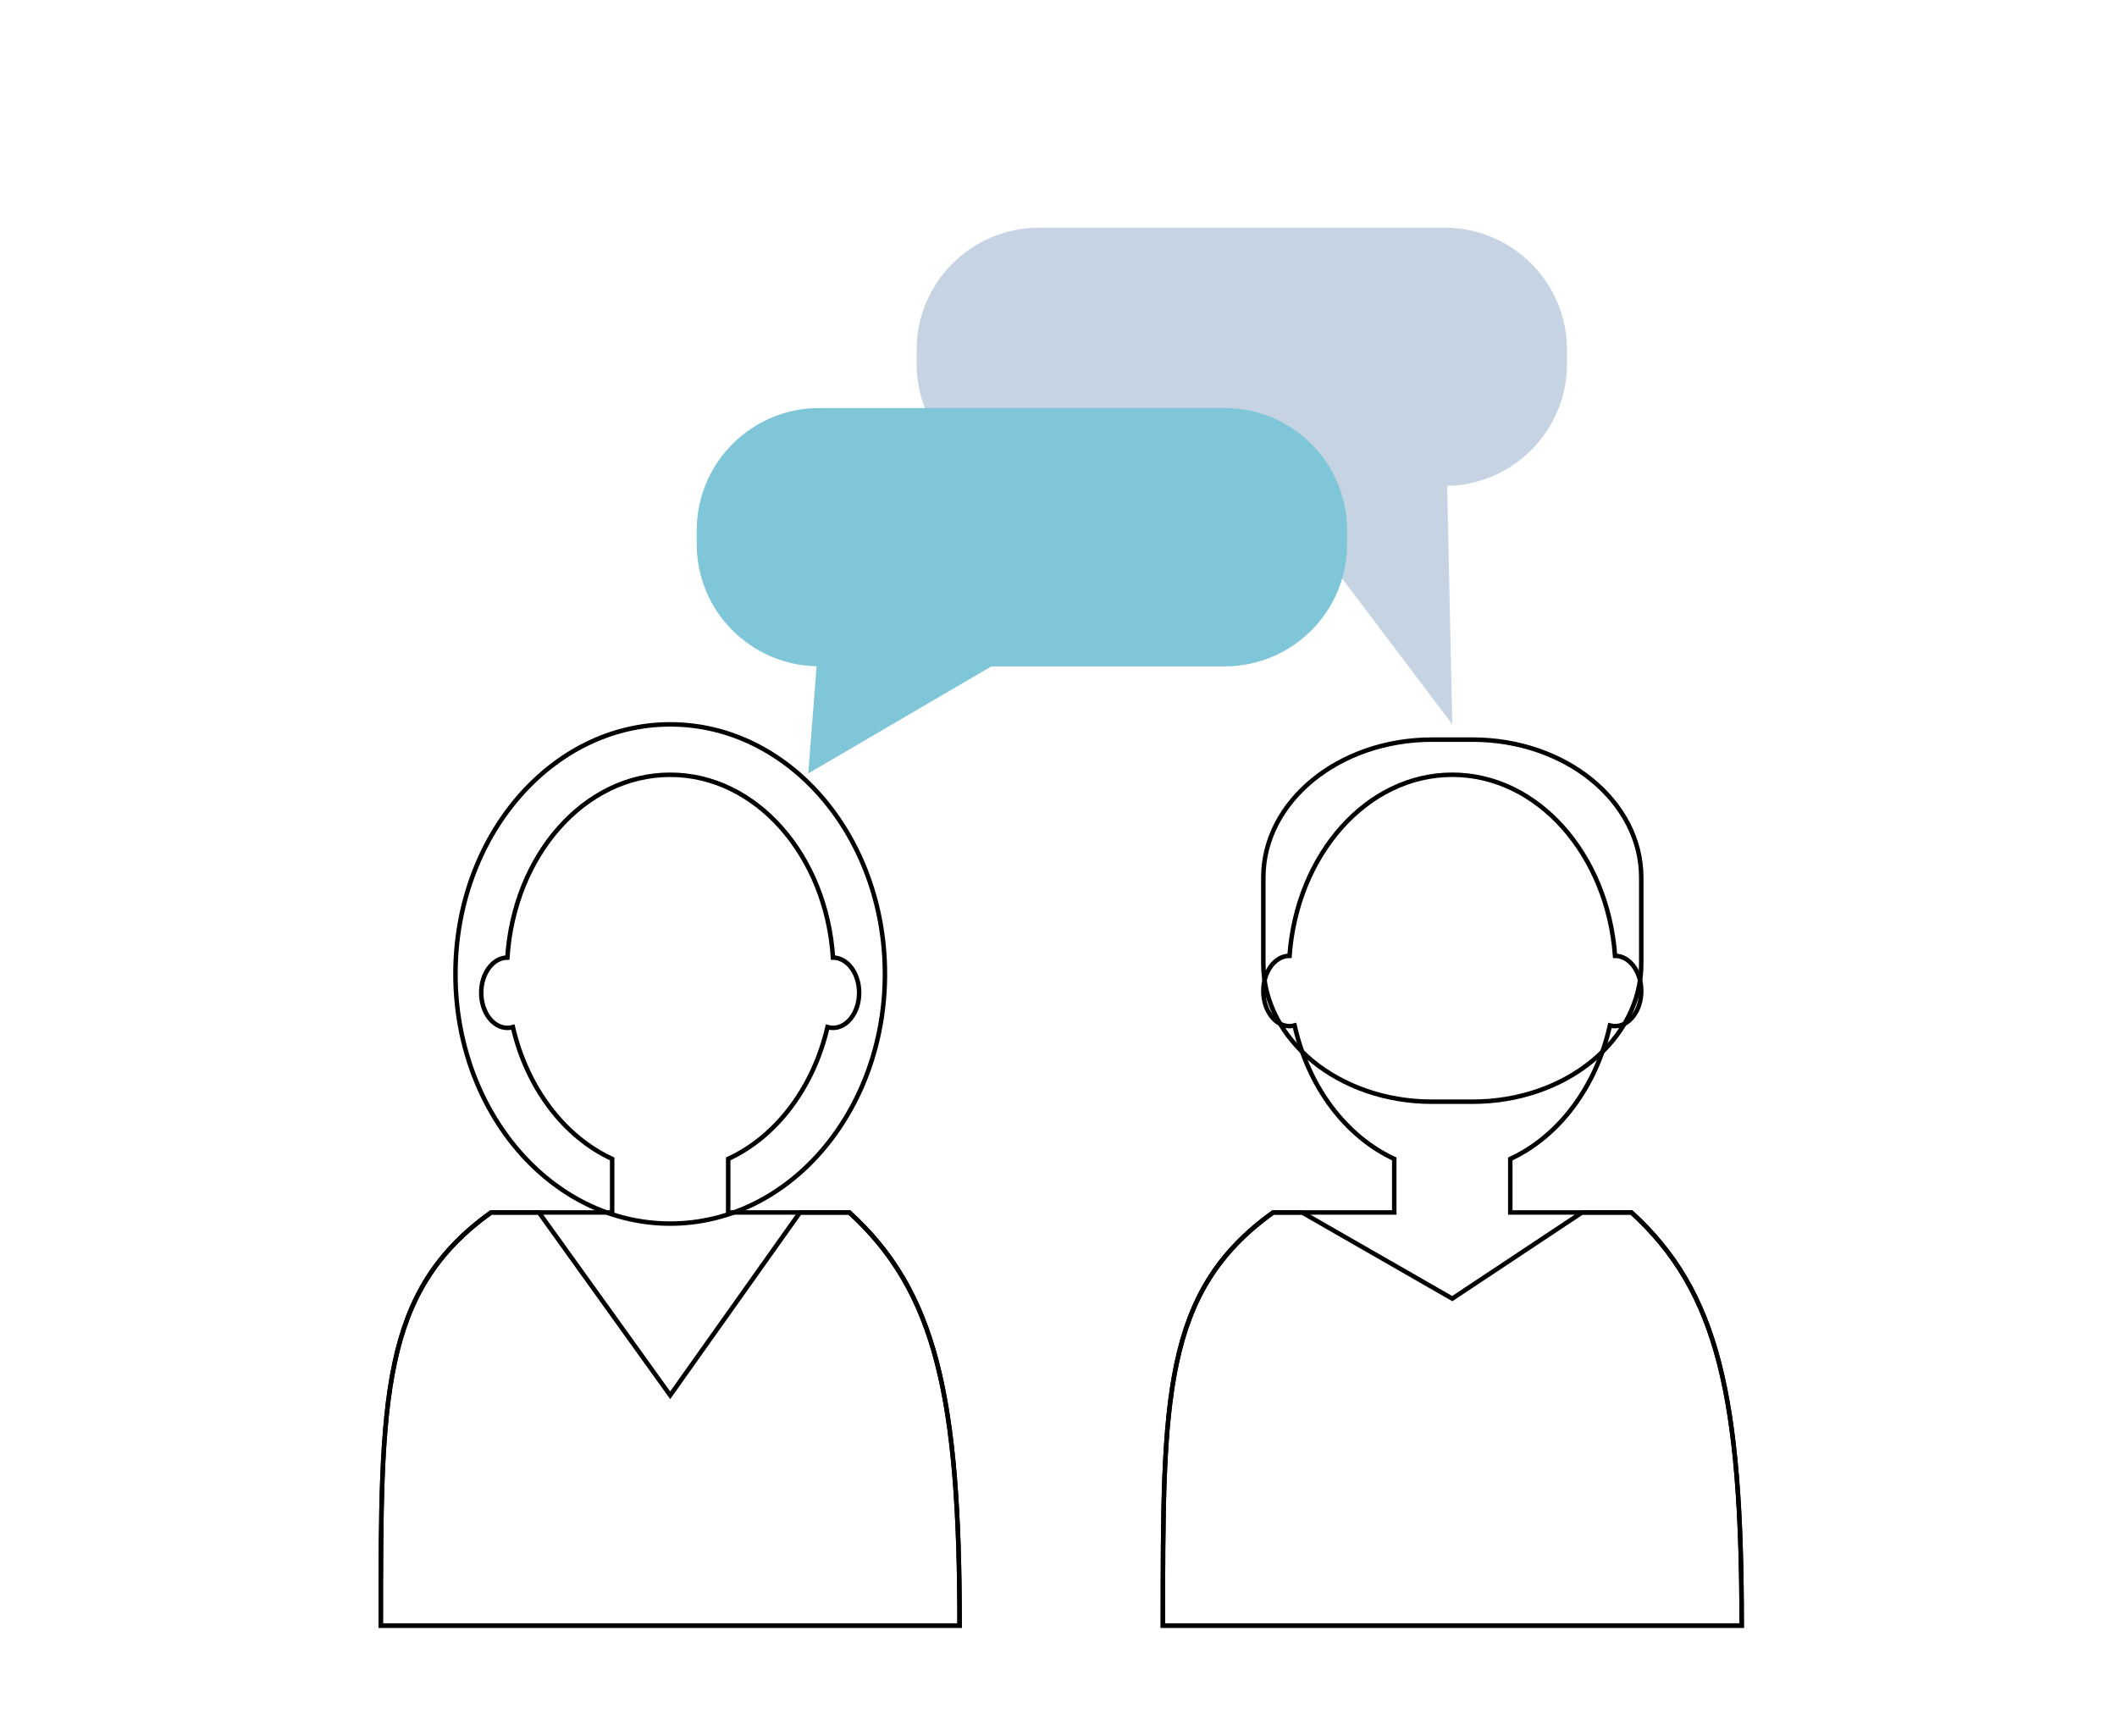 <?xml version="1.0" encoding="utf-8"?>
<!-- Generator: Adobe Illustrator 15.0.0, SVG Export Plug-In . SVG Version: 6.00 Build 0)  -->
<!DOCTYPE svg PUBLIC "-//W3C//DTD SVG 1.1//EN" "http://www.w3.org/Graphics/SVG/1.1/DTD/svg11.dtd">
<svg version="1.1" id="레이어_1" xmlns="http://www.w3.org/2000/svg" xmlns:xlink="http://www.w3.org/1999/xlink" x="0px"
	 y="0px" width="236.012px" height="193.551px" viewBox="0 0 236.012 193.551" enable-background="new 0 0 236.012 193.551"
	 xml:space="preserve">
<g>
	<path fill="none" stroke="#000000" stroke-width="0.5" stroke-miterlimit="10" d="M182.975,107.441
		c0,8.493-8.423,15.377-18.813,15.377h-4.508c-10.388,0-18.812-6.884-18.812-15.377v-9.613c0-8.49,8.424-15.375,18.812-15.375h4.508
		c10.391,0,18.813,6.885,18.813,15.375V107.441z"/>
	<path fill="none" stroke="#000000" stroke-width="0.5" stroke-miterlimit="10" d="M181.88,135.165h-13.507v-5.969
		c5.41-2.499,9.579-8.026,11.11-14.878c0.187,0.047,0.373,0.076,0.569,0.076c1.612,0,2.922-1.754,2.922-3.919s-1.31-3.92-2.922-3.92
		l0,0c-0.821-11.309-8.625-20.186-18.145-20.186c-9.523,0-17.328,8.877-18.145,20.186c-1.611,0-2.922,1.755-2.922,3.92
		s1.311,3.919,2.922,3.919c0.196,0,0.383-0.029,0.563-0.076c1.535,6.852,5.708,12.379,11.113,14.878v5.969h-13.506
		c-12.29,8.82-12.29,20.624-12.29,46.054h64.525C194.17,155.789,191.565,143.985,181.88,135.165z"/>
	<g>
		<path fill="none" stroke="#000000" stroke-width="0.5" stroke-miterlimit="10" d="M181.88,135.165h-5.505l-14.47,9.604
			l-16.739-9.604h-3.231c-12.29,8.82-12.29,20.624-12.29,46.054h64.525C194.17,155.789,191.565,143.985,181.88,135.165z"/>
	</g>
	
		<ellipse fill="none" stroke="#000000" stroke-width="0.5" stroke-miterlimit="10" cx="74.716" cy="108.58" rx="23.94" ry="27.827"/>
	<path fill="none" stroke="#000000" stroke-width="0.5" stroke-miterlimit="10" d="M94.688,135.165H81.182v-5.969
		c5.358-2.474,9.502-7.926,11.07-14.695c0.197,0.058,0.4,0.088,0.608,0.088c1.615,0,2.921-1.755,2.921-3.918
		c0-2.162-1.305-3.913-2.916-3.919c-0.741-11.402-8.573-20.382-18.149-20.382c-9.575,0-17.414,8.98-18.153,20.382
		c-1.612,0.007-2.914,1.76-2.914,3.919c0,2.163,1.308,3.918,2.924,3.918c0.209,0,0.412-0.03,0.606-0.088
		c1.568,6.77,5.708,12.222,11.068,14.695v5.969H54.744c-12.292,8.82-12.292,20.624-12.292,46.054h64.527
		C106.98,155.789,104.37,143.985,94.688,135.165z"/>
	<path fill="none" stroke="#000000" stroke-width="0.5" stroke-miterlimit="10" d="M94.688,135.165h-5.506l-14.467,20.382
		l-14.632-20.382h-5.338c-12.29,8.82-12.29,20.624-12.29,46.054h64.525C106.98,155.789,104.37,143.985,94.688,135.165z"/>
	<path fill="#C5D3E2" d="M161.056,25.384h-45.22c-7.536,0-13.648,6.109-13.648,13.648v1.505c0,7.537,6.112,13.645,13.648,13.645
		h26.012l20.058,26.572l-0.57-26.586c7.406-0.15,13.365-6.19,13.365-13.631v-1.505C174.7,31.493,168.594,25.384,161.056,25.384z"/>
	<path fill="#80C6D9" d="M91.319,45.489h45.219c7.537,0,13.646,6.108,13.646,13.645v1.507c0,7.534-6.109,13.646-13.646,13.646
		h-26.013L90.108,86.224l0.929-11.951c-7.405-0.15-13.365-6.191-13.365-13.631v-1.507C77.672,51.597,83.783,45.489,91.319,45.489z"
		/>
</g>
</svg>
